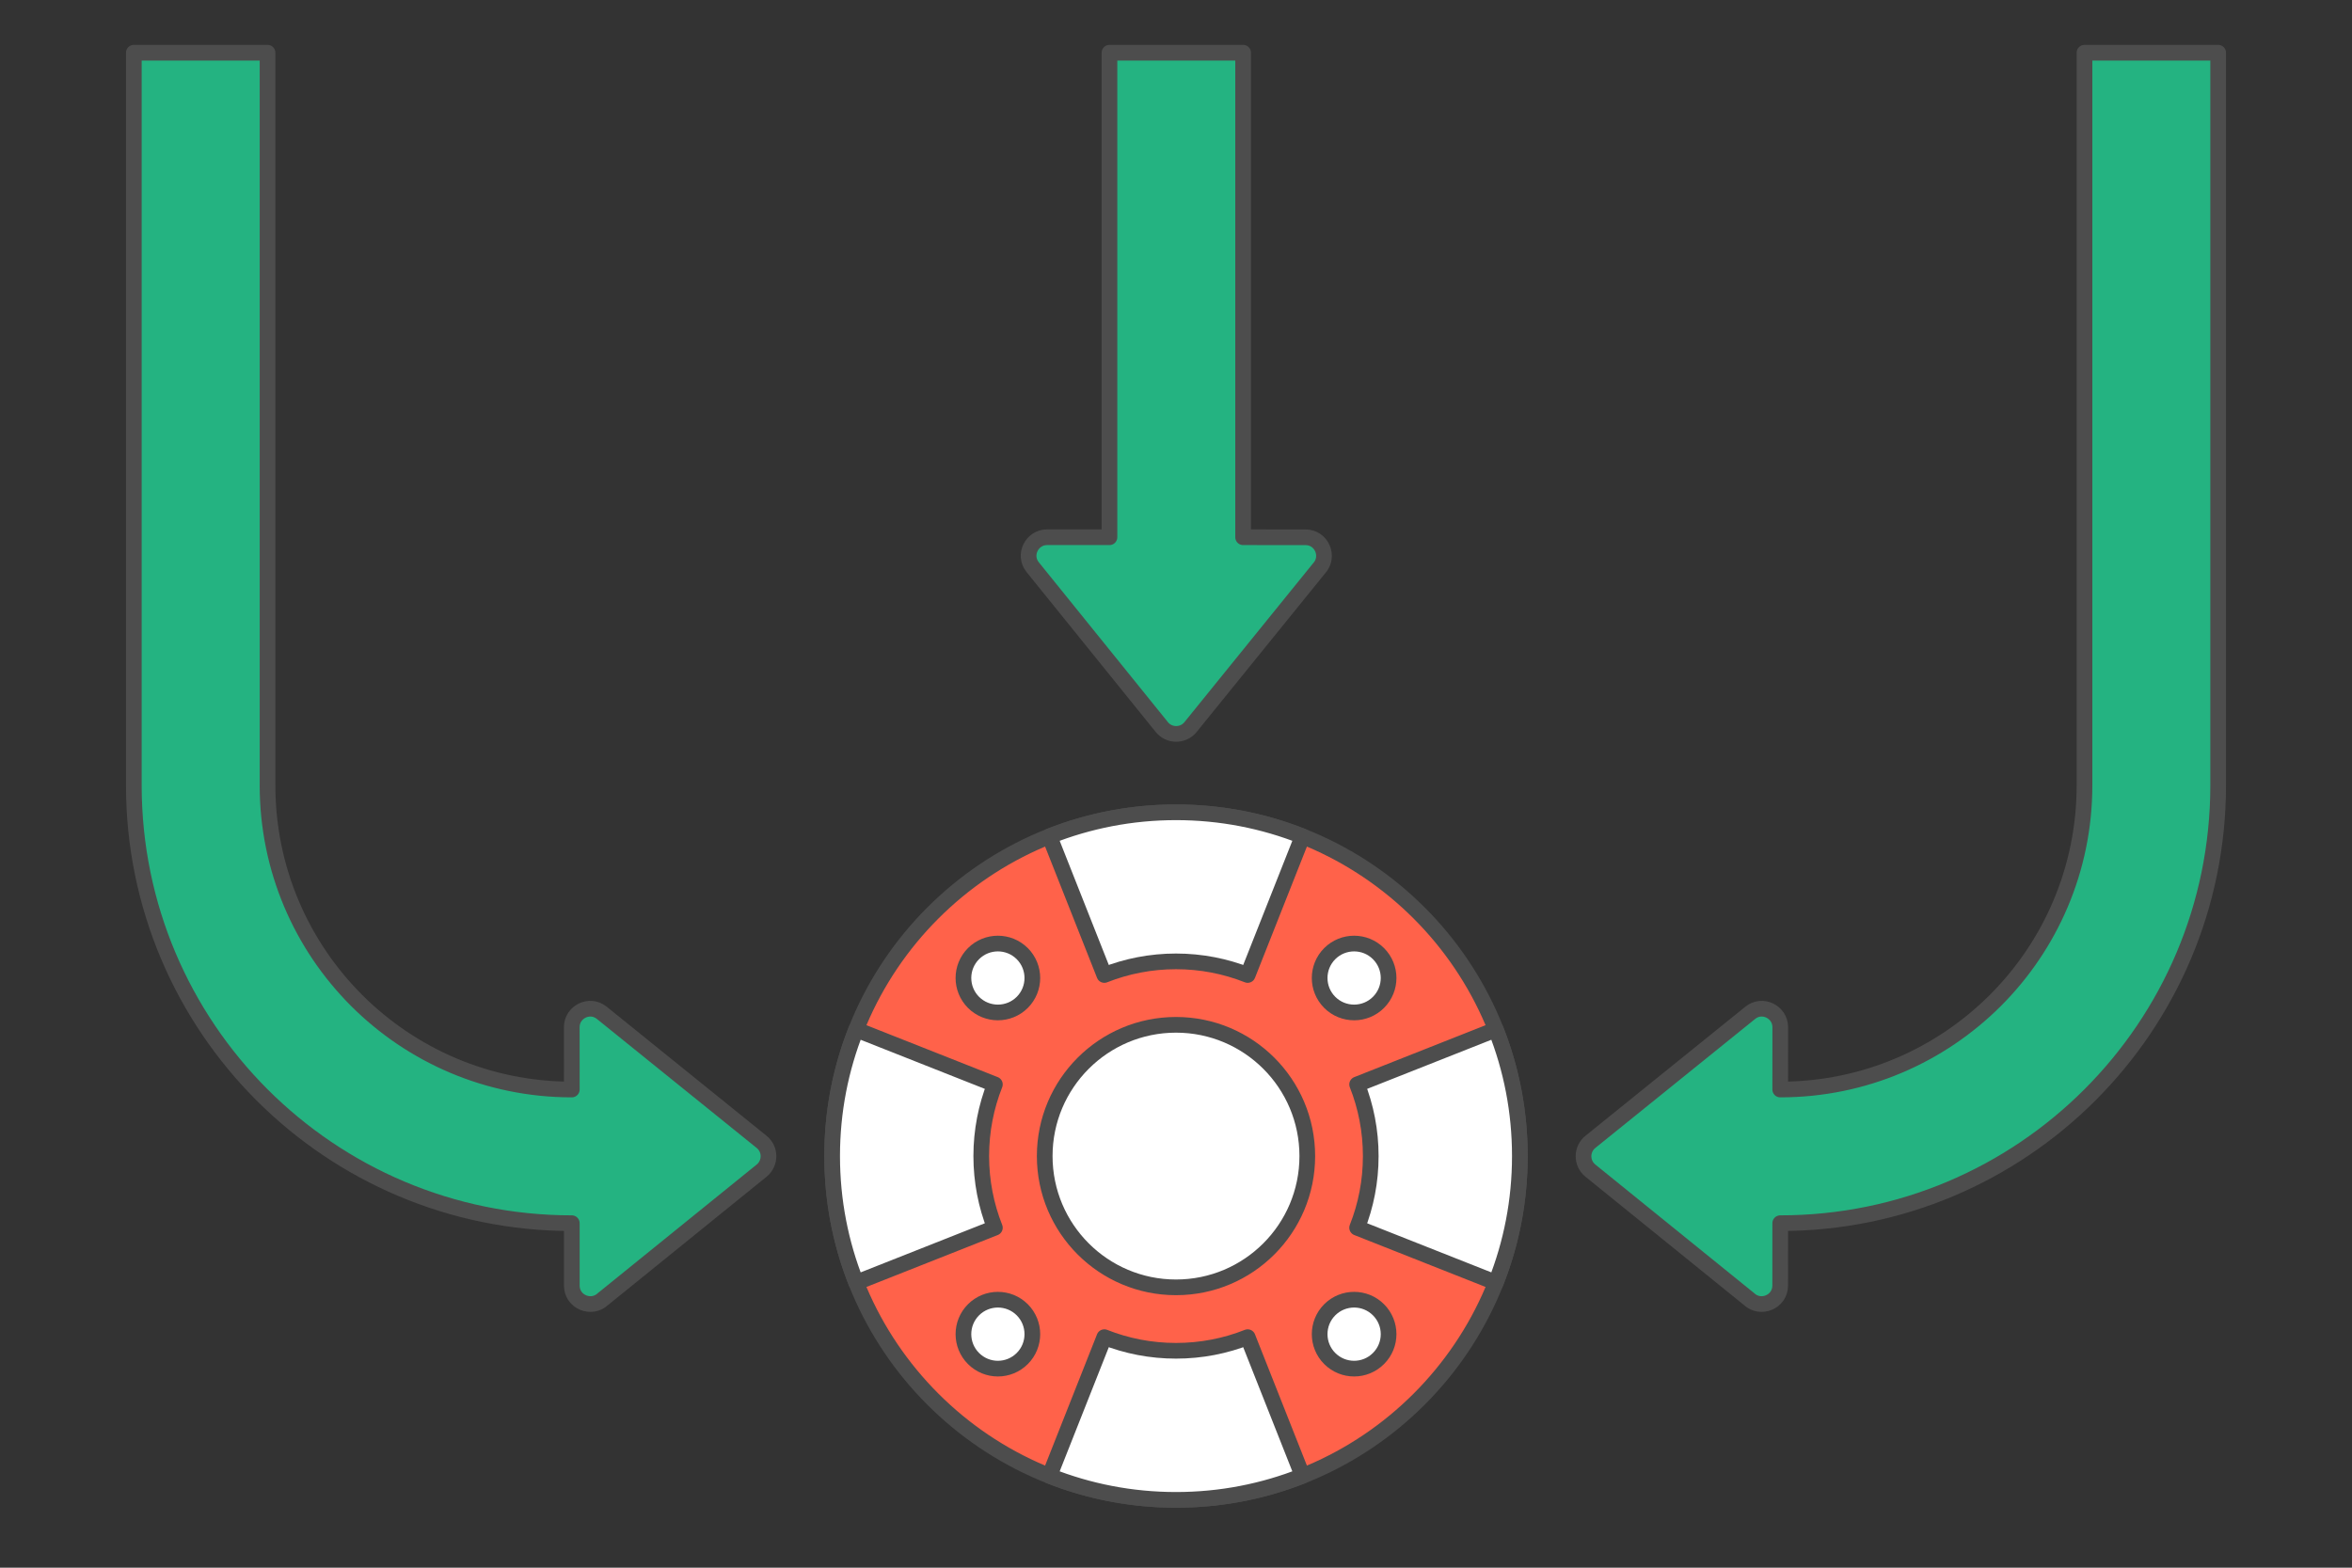 <?xml version="1.0" encoding="UTF-8"?>
<!DOCTYPE svg PUBLIC "-//W3C//DTD SVG 1.1//EN" "http://www.w3.org/Graphics/SVG/1.1/DTD/svg11.dtd">
<!-- Creator: CorelDRAW 2020 (64-Bit) -->
<svg xmlns="http://www.w3.org/2000/svg" xml:space="preserve" width="300px" height="200px" version="1.1" style="shape-rendering:geometricPrecision; text-rendering:geometricPrecision; image-rendering:optimizeQuality; fill-rule:evenodd; clip-rule:evenodd"
viewBox="0 0 6927.6 4618.4"
 xmlns:xlink="http://www.w3.org/1999/xlink"
 xmlns:xodm="http://www.corel.com/coreldraw/odm/2003">
 <rect x="0" y="0" width="6927.6" height="4618.4" fill="#333333" stroke="none"/>
 <defs>
  <style type="text/css">
   <![CDATA[
    .str0 {stroke:#4D4D4D;stroke-width:46.2;stroke-linecap:round;stroke-linejoin:round;stroke-miterlimit:2.613}
    .fil0 {fill:none}
    .fil1 {fill:#FF624A}
    .fil2 {fill:white}
    .fil3 {fill:#24B381;fill-rule:nonzero}
   ]]>
  </style>
 </defs>
 <g id="Layer_x0020_1">
  <g id="_2545529069136">
   <g>
    <g>
     <g>
      <polygon class="fil0" points="0,0 6927.6,0 6927.6,4618.4 0,4618.4 "/>
     </g>
    </g>
   </g>
   <g>
    <path class="fil1 str0" d="M3463.8 2393c559.4,0 1012.8,453.5 1012.8,1012.8 0,559.4 -453.4,1012.8 -1012.8,1012.8 -559.3,0 -1012.8,-453.4 -1012.8,-1012.8 0,-559.3 453.5,-1012.8 1012.8,-1012.8z"/>
    <path class="fil2 str0" d="M2867.4 2809.4c39.7,-39.6 103.9,-39.6 143.6,0 39.6,39.7 39.6,103.9 0,143.6 -39.7,39.6 -103.9,39.6 -143.6,0 -39.6,-39.7 -39.6,-103.9 0,-143.6z"/>
    <path class="fil2 str0" d="M3916.6 3858.6c39.7,-39.6 104,-39.6 143.6,0 39.7,39.7 39.7,104 0,143.6 -39.6,39.7 -103.9,39.7 -143.6,0 -39.6,-39.6 -39.6,-103.9 0,-143.6z"/>
    <path class="fil2 str0" d="M2867.4 4002.2c-39.6,-39.6 -39.6,-103.9 0,-143.6 39.7,-39.6 103.9,-39.6 143.6,0 39.6,39.7 39.6,104 0,143.6 -39.7,39.7 -103.9,39.7 -143.6,0z"/>
    <path class="fil2 str0" d="M3916.6 2953c-39.6,-39.7 -39.6,-103.9 0,-143.6 39.7,-39.6 104,-39.6 143.6,0 39.7,39.7 39.7,103.9 0,143.6 -39.6,39.6 -103.9,39.6 -143.6,0z"/>
    <path class="fil2 str0" d="M3463.8 3019.1c213.6,0 386.7,173.2 386.7,386.7 0,213.6 -173.1,386.7 -386.7,386.7 -213.5,0 -386.7,-173.1 -386.7,-386.7 0,-213.5 173.2,-386.7 386.7,-386.7z"/>
    <path class="fil2 str0" d="M3836.5 2463.8l-161.6 408.5c-65.3,-25.8 -136.6,-40.1 -211.1,-40.1 -74.5,0 -145.7,14.3 -211.1,40.1l-161.6 -408.5c115.4,-45.7 241.1,-70.8 372.7,-70.8 131.6,0 257.4,25.1 372.7,70.8z"/>
    <path class="fil2 str0" d="M2521.8 3033.1l408.5 161.6c-25.8,65.4 -40.1,136.6 -40.1,211.1 0,74.5 14.3,145.8 40.1,211.1l-408.5 161.6c-45.7,-115.3 -70.8,-241.1 -70.8,-372.7 0,-131.6 25.1,-257.3 70.8,-372.7z"/>
    <path class="fil2 str0" d="M3836.5 4347.8l-161.6 -408.5c-65.3,25.9 -136.6,40.1 -211.1,40.1 -74.5,0 -145.7,-14.2 -211.1,-40.1l-161.6 408.5c115.4,45.7 241.1,70.8 372.7,70.8 131.6,0 257.4,-25.1 372.7,-70.8z"/>
    <path class="fil2 str0" d="M4405.8 3033.1l-408.5 161.6c25.9,65.4 40.1,136.6 40.1,211.1 0,74.5 -14.2,145.8 -40.1,211.1l408.5 161.6c45.7,-115.3 70.8,-241.1 70.8,-372.7 0,-131.6 -25.1,-257.3 -70.8,-372.7z"/>
   </g>
   <path class="fil3 str0" d="M5243.5 3209.7c247.5,0 471.5,-100.3 633.7,-262.4 162.2,-162.2 262.5,-386.2 262.5,-633.8l0 -2158.2 393.7 0 0 2158.2c0,356.2 -144.4,678.7 -377.8,912.2 -233.4,233.4 -555.9,377.8 -912.1,377.8l-0.1 183.7c0,48.1 -57.4,72 -91.8,39.8l-467.2 -378.3c-13.7,-11 -20.4,-27 -20.3,-42.9 0.2,-15.9 7.2,-31.7 20.9,-42.4l470.4 -379.8c35.6,-28.7 88.2,-2.4 88.2,42.5l-0.1 183.6z"/>
   <path class="fil3 str0" d="M1684.2 3209.7c-247.5,0 -471.6,-100.3 -633.8,-262.4 -162.1,-162.2 -262.4,-386.2 -262.4,-633.8l0 -2158.2 -393.8 0 0 2158.2c0,356.2 144.4,678.7 377.8,912.2 233.5,233.4 556,377.8 912.2,377.8l0 183.7c0,48.1 57.4,72 91.8,39.8l467.3 -378.3c13.6,-11 20.3,-27 20.2,-42.9 -0.1,-15.9 -7.2,-31.7 -20.9,-42.4l-470.3 -379.8c-35.7,-28.7 -88.3,-2.4 -88.2,42.5l0.1 183.6z"/>
   <path class="fil3 str0" d="M3267.8 1582.7l0 -1427.4 393.7 0 0 1427.4 183.7 0.1c48.1,0 72,57.4 39.8,91.8l-378.3 467.2c-11,13.7 -27,20.4 -42.9,20.3 -15.9,-0.2 -31.7,-7.2 -42.4,-20.9l-379.8 -470.4c-28.7,-35.6 -2.4,-88.2 42.5,-88.1l183.7 0z"/>
  </g>
 </g>
</svg>
